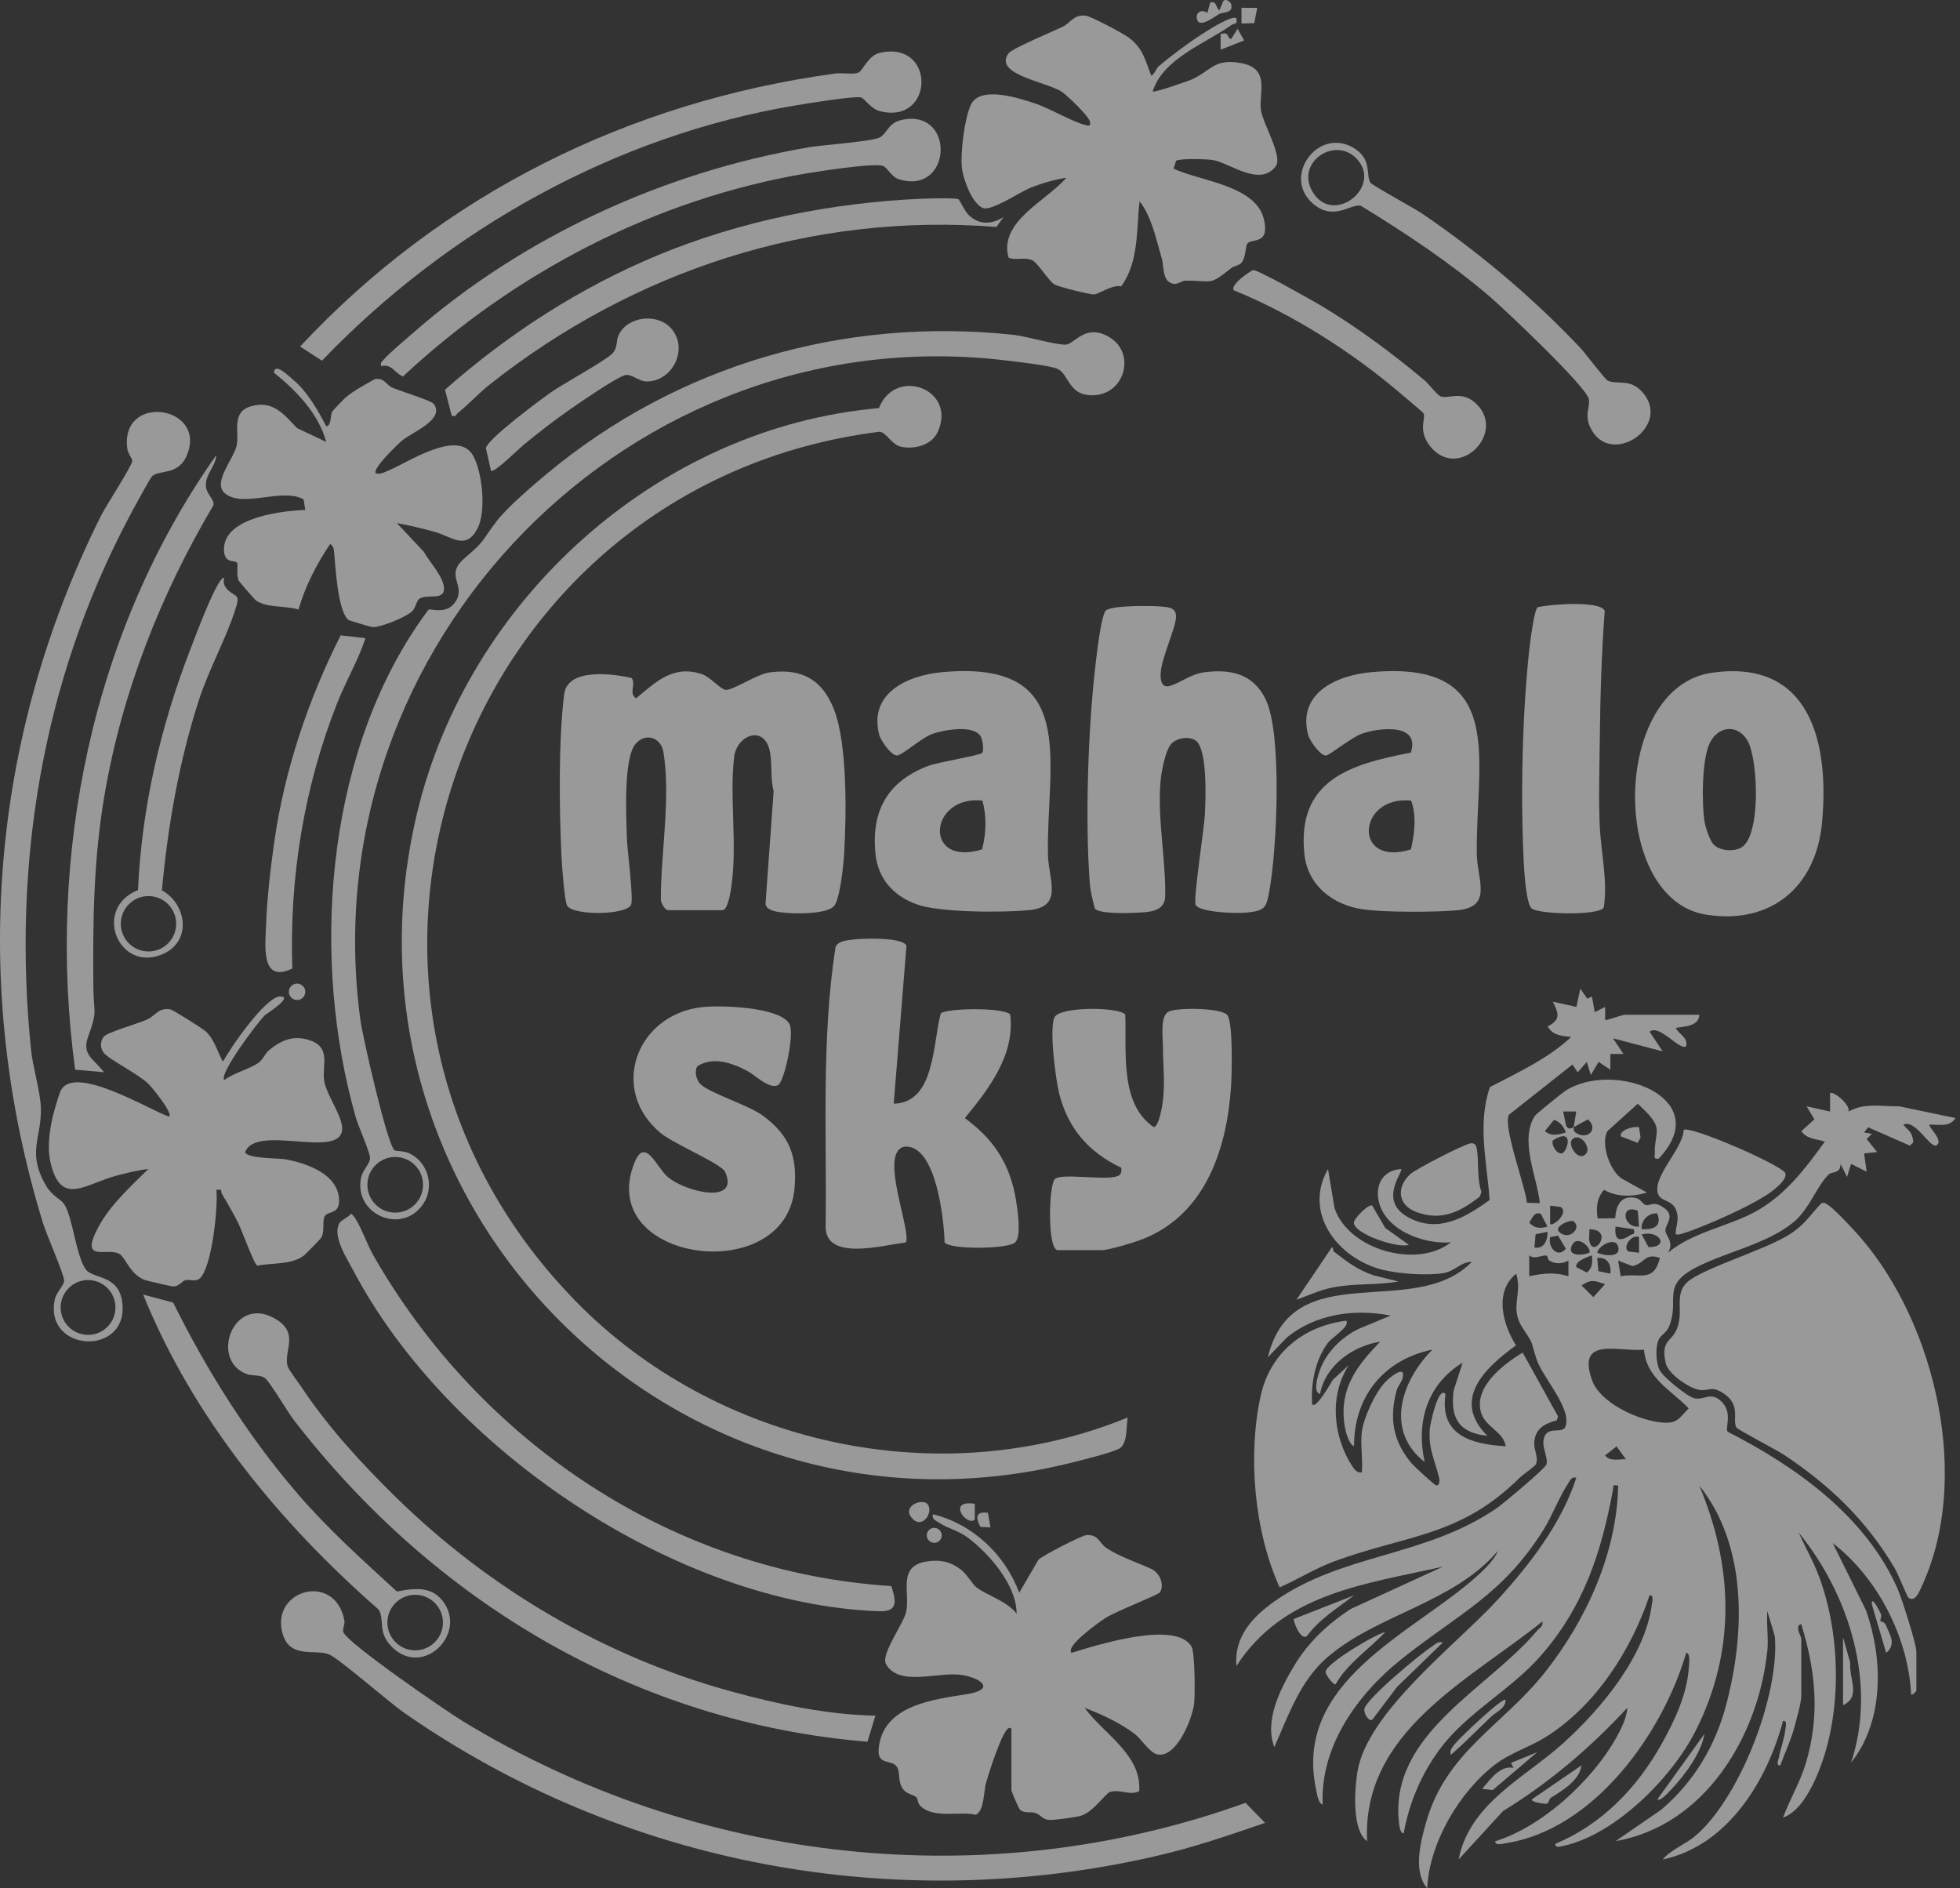 <svg width="300" height="289" viewBox="0 0 300 289" fill="none" xmlns="http://www.w3.org/2000/svg">
<rect x="0" y="0" width="300" height="289" fill="#333333" stroke="none"/>
<path d="M102.17 139.293C101.693 139.161 101.069 138.076 101.149 137.512C101.157 130.439 102.686 122.033 101.545 115.1C101.165 112.79 98.675 112.074 97.222 113.931C95.405 116.249 95.865 125.095 95.949 128.301C95.993 129.875 97.01 137.668 96.586 138.493C95.749 140.106 87.759 140.134 86.819 138.633C86.406 137.976 86.002 132.392 85.942 131.107C85.598 123.778 85.47 113.447 86.35 106.266C86.847 102.203 93.716 103.084 96.678 103.768C97.422 104.797 96.149 106.098 97.366 106.87C100.48 104.3 103.038 101.723 107.465 103.184C108.67 103.58 110.219 105.445 111.04 105.577C112.089 105.745 115.795 103.18 117.813 102.911C122.736 102.255 125.866 104.008 127.66 108.607C129.733 113.911 129.549 124.871 129.201 130.715C129.105 132.332 128.568 137.78 127.608 138.729C126.415 139.906 121.876 139.878 120.182 139.702C119.174 139.598 117.264 139.449 117.172 138.313L118.413 121.092C117.877 119.107 118.241 116.745 117.805 114.86C116.884 110.877 112.757 112.53 112.365 115.881C111.64 122.033 112.857 129.022 111.969 135.499C111.868 136.235 111.452 139.305 110.572 139.305H102.166L102.17 139.293Z" fill="white" fill-opacity="0.5"/>
<path d="M179.333 113.787C178.324 114.816 177.715 118.374 177.607 119.867C177.191 125.596 178.424 131.404 178.352 137.104C178.32 139.718 175.59 139.598 173.436 139.714C172.332 139.774 168.137 139.854 167.576 139.041C167.244 137.756 166.9 136.439 166.8 135.106C166.083 125.508 166.535 111.866 167.62 102.271C167.816 100.534 168.461 94.686 169.185 93.529C169.77 92.596 176.462 92.696 177.847 92.836C178.78 92.932 179.953 92.98 180.005 94.245C180.077 95.966 177.739 100.654 177.647 103.132C177.607 104.208 177.823 105.333 179.088 104.973C180.665 104.521 182.267 103.168 184.264 102.903C188.351 102.359 191.797 103.096 193.707 107.002C196.301 112.298 195.432 129.999 194.319 136.179C193.811 138.997 193.707 139.385 190.625 139.69C189.228 139.826 183.58 139.642 183.007 138.493C182.611 137.696 184.32 126.744 184.42 124.683C184.532 122.377 184.864 114.56 182.983 113.323C181.942 112.638 180.145 112.959 179.333 113.787Z" fill="white" fill-opacity="0.5"/>
<path d="M150.348 115.224C150.62 114.804 150.42 113.419 150.192 112.883C149.315 110.825 144.556 111.694 142.811 112.286C141.065 112.879 138.175 115.54 137.327 115.62C136.43 115.705 134.793 113.299 134.581 112.486C132.907 106.102 138.856 103.368 144.208 102.875C165.315 100.926 160.179 116.457 160.395 130.707C160.455 134.658 162.897 138.805 157.429 139.309C153.474 139.674 143.815 139.69 140.293 138.405C136.77 137.12 134.397 134.534 134.004 130.683C133.328 124.038 135.898 119.555 142.13 117.202C143.571 116.657 150.132 115.58 150.36 115.224H150.348ZM150.364 122.525C142.11 121.689 141.297 132.785 150.32 129.999C150.944 127.541 151.056 124.991 150.364 122.525Z" fill="white" fill-opacity="0.5"/>
<path d="M215.955 115.184C217.372 110.681 211.279 111.329 208.457 112.29C206.9 112.818 203.554 115.572 202.973 115.624C202.077 115.705 200.444 113.307 200.227 112.49C198.554 106.106 204.502 103.372 209.854 102.879C230.929 100.934 225.826 116.481 226.042 130.711C226.102 134.662 228.544 138.809 223.076 139.313C219.629 139.63 212.128 139.646 208.754 139.193C204.062 138.565 200.143 135.555 199.647 130.687C198.494 119.359 206.704 116.961 215.959 115.184H215.955ZM215.995 122.537C207.753 121.681 206.956 132.793 215.967 129.999C216.495 127.601 216.863 124.927 215.995 122.537Z" fill="white" fill-opacity="0.5"/>
<path d="M261.987 102.971C277.082 100.79 280.016 113.643 278.887 125.876C277.983 135.703 271.114 141.543 261.179 139.998C246.308 137.684 246.689 105.185 261.987 102.971ZM262.208 129.162C263.148 130.211 265.126 130.379 266.391 129.791C269.605 128.289 269.129 116.081 267.451 113.307C265.95 110.825 263.096 111.097 261.775 113.567C260.454 116.037 260.454 123.018 260.915 125.848C261.043 126.64 261.707 128.602 262.208 129.158V129.162Z" fill="white" fill-opacity="0.5"/>
<path d="M235.344 92.94C237.186 92.484 245.055 91.876 245.62 93.513C245.131 100.049 244.939 106.518 244.867 113.071C244.819 117.382 244.667 121.885 244.855 126.3C245.031 130.451 246.112 134.758 245.476 138.897C244.727 140.162 235.793 139.95 234.48 139.077C233.631 138.513 233.319 133.673 233.247 132.304C232.715 122.221 232.983 109.492 234.068 99.465C234.18 98.424 234.824 93.317 235.348 92.936L235.344 92.94Z" fill="white" fill-opacity="0.5"/>
<path d="M186.574 2.152C186.217 2.336 183.608 4.425 183.231 2.992C182.927 1.839 183.944 1.379 184.8 1.975L185.233 0.398C186.31 0.106 185.993 1.067 186.63 1.595L187.222 0.19C187.59 -0.306 188.339 0.29 188.427 0.602C188.839 2.084 187.282 1.787 186.574 2.156V2.152Z" fill="white" fill-opacity="0.5"/>
<path d="M270.49 252.774C269.121 265.783 260.943 279.405 247.277 281.791L254.27 276.979C259.262 272.736 262.54 267.253 264.217 260.908C267.111 249.952 267.479 236.587 260.086 227.352C265.35 239.833 265.71 252.782 259.49 264.987C255.875 272.08 247.341 280.702 239.375 282.499C238.979 282.587 237.966 282.9 238.07 282.195C245.171 279.245 250.567 273.629 254.286 266.988C256.311 263.374 258.221 259.379 258.497 255.188C258.529 254.724 258.789 252.974 258.085 252.974C254.526 265.235 244.027 279.974 230.557 282.091C230.129 282.159 228.8 282.559 228.864 281.799C236.049 279.593 243.658 272.544 247.341 266.048C248.074 264.755 249.014 262.877 249.078 261.38C243.382 267.525 237.202 272.792 230.057 277.184L223.26 284.593C224.933 275.987 233.375 272.112 239.275 266.788C245.175 261.464 251.844 253.375 252.837 245.525C252.893 245.097 253.181 244.068 252.481 244.172C249.667 252.622 244.119 261.22 236.433 265.952C234.012 267.441 231.178 268.285 228.896 270.022C223.392 274.205 218.769 282.039 218.448 289C216.247 286.434 217.432 281.947 218.256 278.997C221.298 268.121 229.977 264.146 236.457 255.968C242.77 247.999 247.517 237.639 247.673 227.36C246.633 227.272 247.009 227.304 246.889 227.961C245.107 237.659 242.349 246.069 235.681 253.587C231.065 258.79 224.425 262.173 220.294 267.821C217.516 271.62 215.674 275.955 214.85 280.594C214.261 280.63 214.145 279.153 214.105 278.749C212.78 265.283 227.739 258.538 235.272 249.576C235.649 249.128 236.245 248.923 236.069 248.175C224.877 257.177 208.445 265.015 209.25 281.799C206.892 280.082 207.341 273.929 207.749 271.287C209.178 262.041 223.008 251.657 229.28 244.785C234.164 239.433 239.043 233.112 241.277 226.163C240.456 225.991 240.348 226.572 240 227.084C238.675 229.045 237.598 231.975 236.245 234.137C229.949 244.184 223.116 247.042 214.454 253.975C207.785 259.315 202.057 267.237 202.445 276.195C201.757 276.023 201.556 274.426 201.428 273.817C197.994 257.522 215.758 250.172 225.457 241.762C226.742 240.646 228.664 238.936 229.268 237.371C222.471 245.345 210.915 247.038 203.25 253.579C198.999 257.209 197.257 262.445 195.048 267.393C193.507 263.406 195.92 258.578 197.982 255.116C200.199 251.389 203.121 248.631 206.736 246.258L220.866 239.777C208.998 242.443 196.425 243.832 189.252 254.984C188.859 250.501 191.725 247.442 195.128 245.053C205.531 237.739 217.944 238.376 229 230.891C229.961 230.242 236.401 224.866 236.689 224.154C237.01 223.369 236.109 221.604 236.237 220.559C236.569 217.885 239.163 219.683 239.628 218.302C240.572 215.508 236.105 210.808 235.188 208.042C234.196 205.04 234.912 206.045 233.103 203.323C230.969 200.109 233.079 198.179 232.07 194.945C228.652 197.683 230.017 202.751 232.046 205.905C227.311 209.323 222.095 214.235 227.671 219.759C223.296 219.302 221.947 217.037 222.503 212.79L223.872 208.555C218.424 211.881 216.711 217.661 218.06 223.762C211.92 218.978 214.482 211.313 219.265 206.553C211.82 208.078 207.22 213.726 207.252 221.36C206.32 220.867 205.887 218.83 205.759 217.857C205.055 212.433 207.721 208.975 211.259 205.352C207.076 205.969 202.817 209.035 202.049 213.354C200.944 213.09 201.656 210.756 201.965 209.86C202.925 207.046 205.275 204.708 207.917 203.403L212.86 201.35C207.325 200.269 201.336 201.085 196.885 204.78L194.055 207.746C197.85 191.951 216.463 202.206 225.273 193.136C223.66 193.084 222.707 194.549 220.978 194.841C218.444 195.269 214.173 194.965 211.656 194.349C204.875 192.691 199.375 185.73 203.266 178.93L204.27 184.922C206.452 191.334 216.947 194.216 222.075 190.138C217.84 190.49 211.664 188.192 210.955 183.429C210.591 180.967 211.948 179.066 214.466 178.93C214.838 179.282 210.955 183.661 215.386 186.215C219.998 188.873 224.233 186.395 228.007 183.653C227.591 177.913 226.11 172.005 228.047 166.385C232.366 164.107 236.87 162.086 240.484 158.711C238.995 158.503 237.77 158.543 236.89 157.11C238.915 155.989 238.583 155.181 237.686 153.311L241.285 154.108L241.885 151.31L242.95 152.847L243.67 152.515L244.091 154.912L245.684 154.116L245.692 156.113C245.784 156.237 248.298 155.313 248.69 155.313H260.098C260.046 157.07 257.808 157.106 256.496 157.318C256.968 158.315 258.385 158.747 258.093 160.112C257.236 160.973 253.926 156.63 252.493 157.911L254.49 160.913L246.889 158.919L248.49 161.313H246.484V163.719L244.687 162.526L243.49 164.519L242.882 162.522L241.485 164.119L240.688 162.926L230.969 170.608C229.977 172.313 233.495 181.652 233.719 184.093L235.685 184.133C235.308 180.202 232.51 174.538 234.936 170.776C235.112 170.504 239.027 167.333 239.551 166.985C246.977 162.114 262.688 168.05 253.89 177.32C252.989 177.489 253.329 176.924 253.289 176.324C253.201 175.007 253.766 173.53 253.525 172.521C253.205 171.168 251.64 169.879 250.679 168.926L246.06 173.093C244.919 174.967 246.428 179.354 248.358 180.459L252.088 182.524C249.887 183.173 247.537 183.261 245.516 182.104C244.403 183.345 244.283 184.882 244.539 186.479L247.221 186.459C247.345 184.558 248.07 182.916 250.275 183.325C251.148 183.485 251.428 184.325 251.94 184.434C252.593 184.57 253.017 183.881 254.242 184.574C256.752 185.995 254.866 187.292 254.902 188.336C254.93 189.137 256.315 190.102 255.299 191.735C259.141 188.56 264.229 187.808 268.512 185.538C273.115 183.097 276.338 178.854 279.312 174.723C278.047 174.306 276.566 174.358 275.717 173.125L277.711 171.316L276.514 169.323L280.112 170.119V167.321C280.565 166.897 283.279 169.079 282.926 170.123C285.432 168.734 288.014 169.367 290.72 169.327L299.322 171.124C298.365 172.561 296.816 172.085 295.327 172.129C295.007 172.365 297.713 174.707 296.32 175.327C295.255 175.535 293.122 171.248 291.324 172.133C291.837 172.837 292.509 173.041 292.741 174.114C292.893 174.823 292.966 174.831 292.313 175.331L285.937 172.533L285.312 173.326L286.517 173.534L285.716 174.326L287.314 176.324L285.316 176.532L285.712 179.33L283.319 178.129L282.714 180.126L281.717 178.129C281.73 179.67 280.401 179.294 279.932 179.73C278.111 181.431 276.97 185.066 274.472 187.099C270.349 190.454 263.917 191.683 259.43 194.072C254.262 196.822 257.104 198.908 255.503 202.955C255.103 203.971 254.242 204.308 253.914 204.968C253.329 206.145 253.457 208.463 254.002 209.647C254.498 210.732 258.217 213.702 259.294 213.995C260.823 214.407 261.851 212.858 263.521 214.535C265.302 216.324 263.929 218.666 264.477 219.15C274.953 224.486 285.616 232.123 290.472 243.223C291.088 244.636 293.322 251.621 293.322 252.782V258.786C293.322 258.855 292.781 259.415 292.525 259.387C292.117 250.677 287.402 241.466 280.517 236.17L285.62 246.474C288.23 253.927 288.422 263.342 283.319 269.794C287.337 257.782 283.066 244.052 275.313 234.569C276.314 236.803 277.559 238.964 278.419 241.266C281.91 250.625 282.026 263.294 277.783 272.464C276.798 274.594 275.249 277.328 272.911 278.196C273.944 275.374 275.529 272.78 276.398 269.878C278.591 262.581 277.919 255.768 275.705 248.579C274.596 248.751 275.709 250.513 275.709 250.777V259.583C275.709 260.536 274.921 263.374 274.612 264.491C274.072 266.456 273.179 268.281 272.503 270.187C271.758 270.279 272.207 269.382 272.283 268.97C272.543 267.569 273.107 266.164 273.259 264.739C273.307 264.298 273.62 263.298 272.911 263.39C270.469 272.58 264.421 282.503 254.494 284.597C255.835 283.02 257.949 282.303 259.49 280.99C266.343 275.15 272.415 259.319 271.658 250.425L270.506 246.574C270.357 248.571 270.714 250.817 270.506 252.778L270.49 252.774ZM240.868 172.517C240.904 172.541 240.768 173.069 241.129 173.33C242.882 174.582 244.775 172.925 243.058 171.316L240.864 172.517L241.265 170.115H239.263L239.708 172.305C240.216 173.125 240.812 172.477 240.864 172.517H240.868ZM239.664 173.314C239.367 172.437 238.771 171.672 237.854 171.392L236.465 173.121C237.45 173.962 238.555 173.674 239.664 173.314ZM237.682 174.538C237.39 175.267 238.319 176.692 239.063 176.52C239.94 176.316 241.037 172.389 237.682 174.538ZM242.834 176.484C243.378 175.719 242.289 173.782 241.077 174.122C239.351 174.606 241.613 178.197 242.834 176.484ZM237.266 187.328C237.662 187.792 240.232 185.618 238.875 184.718L237.266 184.526V187.328ZM250.872 187.728L250.687 185.31C247.961 184.157 248.366 187.984 250.872 187.728ZM236.862 187.728L235.825 185.758C234.764 185.434 234.532 186.475 234.072 187.135C234.824 188.012 235.853 188.056 236.862 187.732V187.728ZM253.674 185.73C252.353 185.566 251.124 186.791 251.276 188.128C253.145 188.216 254.398 187.708 253.674 185.73ZM240.848 186.939C240.42 186.631 238.307 187.444 238.467 188.324C239.932 190.186 242.269 187.964 240.848 186.939ZM250.071 188.136L247.273 187.732C247.069 189.849 247.905 190.13 249.559 189.029C249.931 188.781 250.283 189.073 250.075 188.136H250.071ZM243.27 188.132C243.306 188.713 243.166 189.365 243.27 189.925C243.794 192.743 247.209 188.2 243.27 188.132ZM236.862 188.532L235.04 188.909L234.864 190.93C236.341 191.23 236.914 189.761 236.862 188.532ZM237.274 189.341C236.878 190.782 238.355 192.703 239.668 191.122L238.475 189.113L237.274 189.341ZM251.276 188.933L252.333 190.886C255.627 190.858 253.966 188.208 251.276 188.933ZM250.872 189.333C249.691 188.825 248.286 190.95 249.258 191.547L250.872 191.735V189.333ZM243.266 191.727C243.698 191.134 241.333 188.648 240.524 190.798C239.948 192.327 242.329 192.147 243.266 191.727ZM244.471 191.727C245.496 192.211 248.222 192.559 247.669 190.734C247.233 189.301 244.703 190.57 244.471 191.727ZM236.785 192.207C236.169 191.923 234.924 192.888 234.068 192.131V195.329C236.137 194.893 238.006 194.669 240.068 195.329V192.932C239.083 193.456 238.098 193.5 237.138 192.932C236.902 192.791 236.882 192.251 236.785 192.207ZM243.666 192.131C243.002 192.395 241.053 192.984 241.269 193.928L242.874 194.757C243.774 194.112 243.742 193.156 243.662 192.131H243.666ZM254.074 192.535C251.728 191.675 251.752 193.408 249.871 193.776L247.669 192.936L248.07 195.333C250.932 194.757 253.105 196.418 254.07 192.531L254.074 192.535ZM246.468 194.933C246.685 193.564 246.008 192.327 244.471 192.535L244.647 194.557L246.468 194.933ZM245.672 196.538C244.067 196.026 243.606 195.722 242.073 196.73L243.875 198.528L245.676 196.538H245.672ZM251.636 206.581C247.509 206.894 241.389 204.548 243.65 211.165C244.879 214.759 250.815 217.393 254.326 217.713C256.704 217.933 256.96 217.121 258.473 215.548C255.779 212.742 252.004 210.964 251.636 206.581ZM248.874 223.349L247.429 221.372L245.68 222.753C246.448 223.75 247.789 223.277 248.874 223.349Z" fill="white" fill-opacity="0.5"/>
<path d="M292.125 244.556C291.917 244.42 290.512 240.862 290.023 240.045C285.644 232.664 280.132 227.364 273.015 222.629C271.939 221.912 265.974 218.834 265.77 218.47C265.086 217.265 266.591 214.991 263.669 213.166C261.971 212.105 261.599 212.87 260.27 212.75C258.701 212.606 255.351 210.324 254.966 208.659C254.138 205.064 255.871 205.424 256.688 203.343C257.756 200.629 256.207 198.147 258.221 196.27C260.522 194.124 270.081 191.358 273.896 188.929C276.29 187.404 276.886 186.135 278.775 184.165C279.272 183.981 279.54 184.249 279.912 184.498C280.877 185.146 283.803 188.28 284.704 189.321C296.364 202.759 301.844 226.588 294.014 243.071C293.714 243.704 293.13 245.217 292.125 244.548V244.556Z" fill="white" fill-opacity="0.5"/>
<path d="M208.445 219.15C208.717 216.989 210.495 213.122 212.032 211.529C212.792 210.736 215.258 208.743 214.678 210.964C214.542 211.493 213.953 212.129 213.757 212.858C212.632 217.049 213.189 220.547 216.051 223.958C216.391 224.366 219.597 227.344 219.853 227.352C220.298 227.368 220.402 226.68 220.27 226.151C219.593 223.397 218.633 221.832 218.841 218.738C218.881 218.142 220.098 212.037 221.254 213.354C220.314 219.731 225.257 221.032 230.461 221.356C230.205 219.262 227.491 218.402 226.778 216.44C225.329 212.449 230.089 208.787 233.067 207.018L238.471 216.773L238.299 217.381C236.453 217.873 234.964 218.638 234.836 220.763C234.764 221.936 235.561 223.157 235.056 224.15C234.912 224.434 233.031 225.743 232.643 226.131C223.452 235.262 215.346 234.853 204.238 238.96C201.312 240.041 198.698 241.694 195.864 242.955C191.99 234.413 190.949 222.857 192.954 213.666C194.391 207.074 199.483 202.967 206.04 202.138C206.732 202.967 203.91 204.652 203.242 205.541C201.32 208.098 200.608 211.805 200.84 214.943C201.488 215.704 203.814 211.429 204.038 211.141L206.444 208.943C203.45 213.562 204.018 219.767 206.904 224.29C207.26 224.85 207.673 225.475 208.445 225.351C208.621 223.381 208.201 221.064 208.445 219.146V219.15Z" fill="white" fill-opacity="0.5"/>
<path d="M256.48 188.929C256.464 187.716 256.96 187.015 256.7 185.726C256.271 183.601 254.394 183.985 253.874 182.928C252.597 180.327 257.628 175.891 257.7 172.933C258.685 172.217 272.919 178.405 273.267 179.574C273.528 180.447 272.115 181.583 271.478 182.116C269.012 184.173 260.875 187.752 257.692 188.745C257.28 188.873 256.924 189.009 256.48 188.929Z" fill="white" fill-opacity="0.5"/>
<path d="M225.129 174.979C225.794 174.915 225.97 175.383 226.058 175.923C226.374 177.881 226.038 180.407 226.758 182.424L226.498 183.141C223.496 185.466 220.694 186.915 216.855 185.526C213.933 184.47 213.681 181.74 215.839 179.718C216.675 178.934 224.164 175.075 225.129 174.983V174.979Z" fill="white" fill-opacity="0.5"/>
<path d="M204.182 191.571C206.232 193.148 207.809 194.393 210.355 195.225L214.045 196.13C210.663 196.742 207.397 196.362 203.958 197.054C201.913 197.467 200.344 198.247 198.434 198.932L203.838 190.93C204.154 190.798 203.934 191.378 204.178 191.567L204.182 191.571Z" fill="white" fill-opacity="0.5"/>
<path d="M220.85 251.377L213.841 258.174L210.05 263.194C209.538 263.582 208.757 262.281 208.826 261.6C208.97 260.127 217.496 253.03 219.237 251.958C219.769 251.629 220.05 251.169 220.854 251.377H220.85Z" fill="white" fill-opacity="0.5"/>
<path d="M210.038 184.526L212.028 187.944L215.646 190.526C213.921 191.11 207.212 188.841 207.228 187.127C207.232 186.467 209.546 184.157 210.038 184.526Z" fill="white" fill-opacity="0.5"/>
<path d="M207.244 244.172C204.727 246.113 201.953 247.799 200.051 250.389C199.035 251.181 197.886 247.983 198.042 247.779L207.248 244.172H207.244Z" fill="white" fill-opacity="0.5"/>
<path d="M212.048 249.776C209.586 252.382 206.176 254.652 204.434 257.778C204.254 257.906 203.814 257.369 203.646 257.177C203.378 256.869 202.933 256.285 202.901 255.908C202.793 254.692 210.459 250.128 212.048 249.776Z" fill="white" fill-opacity="0.5"/>
<path d="M282.098 260.98V250.573L283.199 254.475C282.974 256.925 284.908 259.675 282.098 260.98Z" fill="white" fill-opacity="0.5"/>
<path d="M237.394 275.13C237.118 275.298 237.066 276.015 236.697 276.075C236.581 276.095 234.38 275.891 234.464 275.398L242.061 270.191C241.805 272.452 239.123 274.073 237.394 275.134V275.13Z" fill="white" fill-opacity="0.5"/>
<path d="M235.264 268.189L228.476 273.973L226.858 273.785C228.095 272.36 229.64 270.119 231.666 270.583L231.278 269.81L235.264 268.185V268.189Z" fill="white" fill-opacity="0.5"/>
<path d="M228.223 262.749C226.178 264.691 224.196 266.74 222.055 268.585C221.891 267.805 222.231 267.509 222.631 266.964C223.176 266.224 230.005 259.687 230.453 260.179C230.461 261.448 228.984 262.029 228.223 262.749Z" fill="white" fill-opacity="0.5"/>
<path d="M253.678 275.39L260.875 265.387C260.438 268.233 257.868 271.7 255.879 273.797C255.551 274.145 254.094 275.811 253.674 275.39H253.678Z" fill="white" fill-opacity="0.5"/>
<path d="M287.81 248.095C287.842 248.167 288.438 248.219 288.622 248.667C289.255 250.208 290.312 251.633 288.698 252.974L286.509 245.553C286.385 243.924 287.834 246.866 287.89 247.01C288.066 247.458 287.73 247.919 287.81 248.099V248.095Z" fill="white" fill-opacity="0.5"/>
<path d="M250.872 172.521L251.108 174.094L250.655 174.915L248.074 173.914C247.841 172.929 250.143 172.309 250.872 172.521Z" fill="white" fill-opacity="0.5"/>
<path d="M209.73 27.934C209.954 28.334 216.451 31.861 217.616 32.653C226.386 38.614 234.584 45.526 241.873 53.228C242.598 53.992 245.628 58.031 246.064 58.244C247.513 58.94 249.386 57.903 251.248 59.865C256.263 65.148 246.32 71.865 243.378 65.337C242.506 63.399 243.378 62.407 243.198 61.122C242.942 59.276 230.137 47.184 227.847 45.238C221.787 40.091 215.098 35.663 208.321 31.509C206.772 31.048 204.114 34.046 200.82 31.036C196.213 26.825 201.977 19.172 207.449 22.806C209.958 24.476 209.058 26.717 209.734 27.93L209.73 27.934ZM207.509 24.147C204.178 20.893 198.266 24.896 200.9 29.355C204.074 34.723 211.892 28.434 207.509 24.147Z" fill="white" fill-opacity="0.5"/>
<path d="M188.827 44.422C188.279 43.493 191.597 41.352 191.825 41.331C192.502 41.279 200.72 45.895 202.005 46.659C207.645 50.022 213.037 54.005 218.056 58.228C218.709 58.776 219.941 60.421 220.47 60.653C221.635 61.162 223.756 59.608 226.026 61.866C230.589 66.401 223.112 73.707 218.853 68.239C216.935 65.773 218.324 63.96 217.872 63.243C217.756 63.063 215.142 60.877 214.638 60.445C207.152 54.021 197.958 48.128 188.827 44.418V44.422Z" fill="white" fill-opacity="0.5"/>
<path d="M177.363 10.141C179.16 8.596 181.906 6.555 183.904 5.274C184.744 4.733 188.535 2.264 189.232 2.8C189.464 3.825 188.955 3.501 188.479 3.833C184.368 6.739 178.016 8.964 176.426 14.004C176.647 14.224 181.886 12.395 182.395 12.171C185.417 10.834 185.853 8.816 190.144 9.697C194.435 10.578 192.662 14.28 192.994 16.814C193.266 18.875 196.393 23.935 195.268 25.444C192.862 28.671 188.255 24.976 185.737 24.508C184.808 24.335 180.577 24.223 180.017 24.604L179.617 25.808C183.604 27.714 192.254 28.33 193.463 33.59C194.379 37.581 191.561 36.4 190.909 37.301C190.617 37.705 190.701 39.558 189.924 40.315C189.6 40.631 188.883 40.695 188.455 41.035C184.973 43.817 185.673 42.937 181.474 42.949C180.882 42.949 180.261 43.581 179.581 43.437C177.831 43.065 178.196 40.827 177.835 39.606C176.995 36.768 176.266 33.078 174.421 30.812C173.921 35.203 174.337 40.059 171.619 43.825C170.238 43.513 168.189 45.038 167.412 45.062C166.788 45.082 161.896 43.881 161.328 43.497C160.479 42.925 158.818 40.195 157.993 39.827C156.837 39.31 155.54 39.903 154.375 39.442C152.818 33.902 160.187 30.76 163.205 27.213C161.428 27.466 159.39 28.074 157.729 28.738C156.068 29.403 151.689 32.397 150.412 31.825C148.775 31.092 147.446 27.482 147.238 25.764C146.961 23.443 147.626 18.107 148.611 16.017C150.02 13.035 156.064 15.061 158.382 15.817C160.699 16.574 164.214 18.707 166.247 19.168C166.836 19.3 166.928 19.192 166.816 18.595C166.663 17.787 163.385 14.636 162.541 14.064C160.287 12.531 151.989 11.434 154.371 8.164C154.927 7.399 161.304 4.757 162.685 4.073C163.958 3.441 164.302 2.204 166.167 2.396C166.976 2.48 172.007 5.154 172.82 5.786C175.013 7.491 175.254 9.173 176.214 11.59C176.771 11.278 176.963 10.477 177.355 10.137L177.363 10.141Z" fill="white" fill-opacity="0.5"/>
<path d="M186.83 7.599V5.198C188.251 4.846 187.662 5.682 188.423 5.998L189.428 4.409L190.428 6.194L186.826 7.603L186.83 7.599Z" fill="white" fill-opacity="0.5"/>
<path d="M192.434 1.199L191.974 3.541L190.028 3.601V1.195L192.434 1.199Z" fill="white" fill-opacity="0.5"/>
<path d="M88.136 199.172C109.663 221.172 143.903 228.697 172.612 216.949C172.344 218.294 172.636 220.928 171.347 221.688C170.254 222.333 165.186 223.573 163.613 223.962C103.551 238.656 49.548 184.718 63.81 124.559C71.584 91.767 100.737 65.409 134.529 62.463C137.074 56.002 146.569 59.613 143.507 66.153C142.566 68.163 139.896 68.823 137.879 68.363C136.43 68.031 135.653 66.133 134.625 66.077C70.271 74.147 42.035 152.05 88.14 199.172H88.136Z" fill="white" fill-opacity="0.5"/>
<path d="M44.965 58.212C47.01 59.897 48.703 62.875 49.936 65.237C50.781 65.136 50.505 63.627 50.865 62.967C50.937 62.835 52.682 61.022 52.919 60.821C54.195 59.745 55.905 58.856 57.366 58.027C58.915 57.811 59.035 58.872 60.044 59.324C61.148 59.817 65.988 61.298 66.372 61.798C68.205 64.18 63.066 66.153 61.529 67.434C60.944 67.922 56.865 71.833 57.534 72.442C58.286 72.606 58.727 72.322 59.355 72.065C62.301 70.865 70.107 65.545 72.424 69.76C73.837 72.33 74.466 78.31 73.049 80.956C71.248 84.314 69.122 82.085 66.42 81.368C64.555 80.872 62.633 80.399 60.736 80.051L64.903 84.486C65.732 86.067 68.093 88.425 67.953 90.258C67.829 91.9 65.347 90.887 64.203 91.627C63.754 91.916 63.646 92.924 63.15 93.473C62.249 94.461 58.098 96.082 57.001 95.978C56.773 95.958 53.471 94.994 53.323 94.87C51.666 93.449 51.369 86.788 51.149 84.634C51.085 84.026 51.105 83.642 50.529 83.261C48.447 86.372 46.726 89.682 45.693 93.288C43.672 92.652 40.79 93.096 39.129 91.852C38.932 91.703 36.607 89.034 36.527 88.853C36.123 87.949 36.507 86.388 36.267 86.107C35.894 85.679 34.185 86.368 34.289 83.866C34.489 79.186 43.172 78.166 46.73 78.05L46.47 76.436C43.228 74.563 37.015 77.878 34.345 75.428C32.54 73.771 35.822 70.176 36.231 68.155C36.639 66.133 35.394 63.123 38.3 62.222C41.718 61.166 43.396 63.335 45.457 65.513L49.928 67.642C48.791 63.335 45.333 59.761 41.927 57.031C42.031 55.322 44.448 57.791 44.961 58.212H44.965Z" fill="white" fill-opacity="0.5"/>
<path d="M60.404 176.06C60.664 176.224 61.753 176.12 62.573 176.488C65.559 177.829 66.576 181.664 64.739 184.325C61.432 189.117 53.951 185.77 55.304 180.098C55.552 179.054 56.677 178.045 56.637 177.192C56.593 176.228 54.852 172.413 54.452 171C47.639 147.067 49.68 116.533 64.002 95.526C64.231 95.19 65.491 93.377 65.612 93.305C65.96 93.096 68.614 94.233 69.891 91.803C71.168 89.374 68.061 88.049 71.119 85.427C74.386 82.625 73.537 83.037 75.951 79.851C77.6 77.669 81.563 74.287 83.768 72.458C103.715 55.862 129.157 48.497 155.003 51.235C157.229 51.471 161.292 52.752 163.101 52.748C164.43 52.748 166.119 49.369 169.83 51.623C174.205 54.277 171.859 61.31 166.243 60.417C163.553 59.989 163.401 57.059 161.816 56.434C160.511 55.922 156.276 55.454 154.603 55.241C96.722 47.912 47.291 98.644 55.184 156.261C55.512 158.643 59.303 175.367 60.404 176.06ZM64.751 181.335C64.751 178.982 62.846 177.076 60.492 177.076C58.138 177.076 56.233 178.982 56.233 181.335C56.233 183.689 58.138 185.594 60.492 185.594C62.846 185.594 64.751 183.689 64.751 181.335Z" fill="white" fill-opacity="0.5"/>
<path d="M136.794 168.918C143.147 168.806 142.762 159.588 143.995 155.101C144.964 154.26 153.894 154.18 154.623 155.289C155.383 161.433 151.345 166.677 147.682 171.124C152.129 174.394 154.587 178.137 155.504 183.637C155.744 185.086 156.376 189.129 155.408 190.126C154.351 191.218 145.36 191.266 144.58 190.158C144.508 186.779 143.303 175.323 138.596 175.487C138.143 175.503 137.683 175.779 137.423 176.144C135.469 178.838 139.544 188.885 138.628 190.162C135.089 190.582 126.171 193.14 126.375 187.548C126.555 173.338 125.714 159.059 127.88 144.989C128.032 144.565 128.3 144.385 128.68 144.189C129.985 143.516 138.227 143.268 138.744 144.753L136.794 168.918Z" fill="white" fill-opacity="0.5"/>
<path d="M161.812 191.33C160.303 190.878 160.539 181.656 161.404 180.515C162.208 179.45 168.869 180.707 170.943 180.046C171.639 179.822 171.695 179.378 171.623 178.725C166.676 176.388 163.477 172.737 162.128 167.397C161.58 165.228 160.559 157.41 161.404 155.701C162.248 153.992 171.451 154.108 172.231 155.293C172.476 160.841 171.287 168.91 176.611 172.521C177.435 172.333 177.92 169.155 178.016 168.31C178.32 165.616 178.012 162.934 178.004 160.328C178.004 158.759 177.507 155.461 178.916 154.804C180.225 154.196 186.778 154.236 187.823 155.317C188.755 156.281 188.551 164.455 188.423 166.313C187.795 175.731 184.588 185.65 175.21 189.525C173.925 190.057 169.802 191.334 168.613 191.334H161.808L161.812 191.33Z" fill="white" fill-opacity="0.5"/>
<path d="M119.122 166.048C117.849 166.833 115.571 164.535 114.386 163.907C112.073 162.678 109.106 161.649 106.741 163.19C106.252 163.939 106.573 165.28 107.189 165.904C108.586 167.321 114.49 169.083 116.756 170.744C120.807 173.718 122.068 176.932 121.603 181.94C120.19 197.171 90.95 193.136 97.138 177.893C98.751 173.922 100.504 178.673 102.182 180.114C104.912 182.464 113.306 184.434 110.972 179.326C110.435 178.153 103.098 175.027 101.205 173.482C93.163 166.917 97.298 155.321 107.417 154.144C110.167 153.824 119.266 154.08 120.811 156.678C121.671 158.123 120.062 165.468 119.126 166.044L119.122 166.048Z" fill="white" fill-opacity="0.5"/>
<path d="M193.631 278.989C188.139 280.894 182.587 282.776 176.903 284.081C137.022 293.247 95.257 285.445 61.809 262.109C59.427 260.448 51.934 253.843 50.313 253.191C48.275 252.374 44.452 253.891 43.304 250.196C41.178 243.351 51.301 240.457 52.714 248.027C52.822 248.615 52.378 249.324 52.55 249.796C53.155 251.493 68.321 261.897 70.875 263.454C106.689 285.273 151.008 290.213 190.641 275.927L193.631 278.989Z" fill="white" fill-opacity="0.5"/>
<path d="M9.784 184.245C11.117 186.107 11.633 192.287 13.142 194.297C14.259 195.782 18.078 195.045 18.686 199.164C19.939 207.666 6.633 207.114 8.395 198.828C8.611 197.811 9.828 196.71 9.816 196.01C9.8 195.017 7.122 188.953 6.593 187.236C-4.583 150.866 -1.496 112.971 15.436 78.978C16.188 77.469 20.119 71.445 20.247 70.572C20.303 70.204 19.591 69.48 19.483 68.663C18.362 60.197 31.475 61.998 28.705 69.427C27.428 72.854 24.566 71.829 23.313 72.846C23.001 73.098 20.175 78.342 19.703 79.243C6.421 104.36 1.87 132.416 4.748 160.661C5.024 163.358 6.189 167.113 6.257 169.559C6.389 174.202 4.04 176.384 7.09 181.535C7.966 183.02 9.283 183.549 9.784 184.245ZM17.673 200.109C17.673 197.791 15.796 195.914 13.478 195.914C11.161 195.914 9.283 197.791 9.283 200.109C9.283 202.426 11.161 204.304 13.478 204.304C15.796 204.304 17.673 202.426 17.673 200.109Z" fill="white" fill-opacity="0.5"/>
<path d="M60.572 229.125C74.842 243.123 92.511 253.551 111.888 258.867C118.994 260.816 126.627 262.449 133.988 262.585L132.775 266.572C97.278 263.658 66.42 245.153 44.961 217.317C44.056 216.14 41.242 211.401 40.554 210.916C39.733 210.34 38.616 210.652 37.62 210.248C32.192 208.042 35.634 198.431 41.803 201.662C46.017 203.871 43.408 206.605 44 209.039C44.132 209.587 45.761 211.721 46.238 212.437C50.236 218.454 55.432 224.086 60.568 229.129L60.572 229.125Z" fill="white" fill-opacity="0.5"/>
<path d="M134.673 8.088C143.251 6.126 143.047 19.052 134.761 17.034C133.184 16.65 132.383 15.021 131.743 14.901C130.594 14.684 123.617 15.829 121.888 16.114C94.22 20.701 68.538 35.115 49.276 55.205L45.934 53.032C67.693 29.727 96.205 15.577 127.836 11.254C128.933 11.106 130.454 11.434 131.322 11.138C132.083 10.878 132.835 8.504 134.673 8.084V8.088Z" fill="white" fill-opacity="0.5"/>
<path d="M52.058 187.051C52.13 186.955 53.139 186.251 53.343 186.139C53.743 185.919 53.563 185.45 54.127 186.139C55.132 187.364 56.161 190.41 57.069 192.003C73.453 220.755 103.018 240.638 136.418 242.747C137.187 245.049 137.455 246.702 134.585 246.602C103.507 245.517 68.478 221.72 54.127 194.545C53.127 192.647 50.677 188.973 52.058 187.055V187.051Z" fill="white" fill-opacity="0.5"/>
<path d="M58.338 56.034C58.206 55.454 58.434 55.373 58.743 55.025C59.691 53.944 61.957 52.063 63.138 51.026C80.066 36.196 101.705 26.289 123.901 22.526C125.934 22.182 133.876 21.63 134.765 20.981C135.998 20.076 136.026 18.643 138.455 18.267C146.329 17.046 145.556 29.927 137.575 27.434C136.462 27.085 135.906 25.752 135.189 25.416C134.016 24.872 125.474 26.197 123.505 26.529C100.332 30.42 78.753 41.692 61.689 57.607C60.376 57.135 60.051 55.65 58.338 56.03V56.034Z" fill="white" fill-opacity="0.5"/>
<path d="M15.908 164.107L11.501 163.715C7.074 131.059 14.063 96.583 33.116 69.644C33.024 71.313 31.491 72.546 31.503 74.255C31.515 75.652 32.892 76.412 32.66 77.349C24.606 90.911 18.682 105.966 16.012 121.589C14.299 131.616 14.199 140.979 14.291 151.126C14.327 155.185 14.999 154.536 13.474 158.711C12.462 161.481 14.495 162.166 15.904 164.107H15.908Z" fill="white" fill-opacity="0.5"/>
<path d="M146.721 30.5C146.849 30.572 147.682 32.317 148.19 32.83C149.799 34.455 151.733 34.399 153.602 33.218L152.521 34.735C124.173 32.493 97.026 41.392 74.958 58.848C73.269 60.185 71.744 61.858 70.091 63.195C69.811 63.423 69.838 63.84 69.146 63.635L68.113 59.645C77.776 51.106 88.816 43.973 100.773 39.026C113.358 33.814 127.368 31.012 141.001 30.42C141.954 30.38 146.289 30.248 146.721 30.5Z" fill="white" fill-opacity="0.5"/>
<path d="M45.697 228.789C50.301 234.113 55.556 238.828 60.752 243.58C63.242 243.123 65.912 242.683 67.729 244.989C71.684 249.996 64.699 256.925 59.923 251.994C57.734 249.732 58.943 248.095 57.962 246.35C42.779 233.072 29.534 216.957 21.916 198.139L26.5 199.356C31.711 209.856 38.032 219.919 45.701 228.789H45.697ZM67.797 248.335C67.797 245.985 65.892 244.084 63.546 244.084C61.2 244.084 59.295 245.989 59.295 248.335C59.295 250.681 61.2 252.586 63.546 252.586C65.892 252.586 67.797 250.681 67.797 248.335Z" fill="white" fill-opacity="0.5"/>
<path d="M36.251 91.335C36.535 91.808 36.211 92.68 36.046 93.192C34.666 97.624 31.959 102.447 30.43 107.186C27.384 116.625 25.699 126.388 24.778 136.259C28.541 138.345 29.37 143.897 25.135 145.922C18.314 149.188 13.971 139.125 21.124 136.223C21.684 123.522 24.622 110.981 29.218 99.165C30.214 96.607 32.32 90.899 33.733 88.869C33.873 88.669 34.185 88.321 34.317 88.457C33.813 90.226 36.03 90.963 36.251 91.331V91.335ZM26.968 141.383C26.968 139.041 25.071 137.144 22.729 137.144C20.387 137.144 18.49 139.041 18.49 141.383C18.49 143.724 20.387 145.622 22.729 145.622C25.071 145.622 26.968 143.724 26.968 141.383Z" fill="white" fill-opacity="0.5"/>
<path d="M55.937 97.668C54.848 101.034 52.947 104.224 51.626 107.563C46.534 120.432 44.268 134.374 44.745 148.232C39.861 150.577 40.614 144.749 40.73 141.499C40.87 137.524 41.426 132.717 41.995 128.754C43.548 117.858 47.202 107.026 52.142 97.243L55.937 97.672V97.668Z" fill="white" fill-opacity="0.5"/>
<path d="M75.15 72.045L74.374 68.619C74.45 67.314 82.636 61.242 84.229 60.113C86.122 58.772 92.855 55.109 93.78 54.053C94.588 53.124 94.248 52.291 94.668 51.339C95.925 48.481 100.376 47.892 102.542 50.066C105.536 53.076 103.11 58.368 98.971 58.388C97.79 58.392 96.562 57.099 95.597 57.435C94.04 57.971 89.088 61.386 87.439 62.519C84.969 64.22 82.499 66.165 80.17 68.059C79.517 68.591 75.611 72.458 75.158 72.049L75.15 72.045Z" fill="white" fill-opacity="0.5"/>
<path d="M154.807 264.583C154.151 263.762 152.998 266.872 152.85 267.228C152.165 268.874 151.429 271.167 150.912 272.897C150.584 274.001 150.64 277.32 149.331 277.744C146.805 277.188 143.163 278.336 141.029 276.551C140.377 276.003 140.541 275.414 140.285 275.106C139.88 274.626 138.672 274.69 138.039 273.545C137.407 272.4 137.827 271.131 137.235 270.351C136.41 269.262 134.272 270.195 134.485 267.697C135.065 260.884 143.039 260.107 148.094 259.275C152.341 258.578 150.276 256.845 147.218 256.357C143.627 255.784 137.659 258.238 135.621 254.712C134.749 253.203 138.327 248.503 138.704 246.678C139.316 243.688 137.335 239.693 141.822 238.988C143.835 238.672 145.384 238.976 146.997 240.165C148.03 240.926 148.775 242.431 149.495 242.975C151.108 244.196 154.103 245.025 155.6 246.966C155.632 242.667 151.445 237.832 148.186 235.37C146.669 234.225 145.08 233.957 143.715 233.036C143.203 232.688 142.622 232.584 142.795 231.759C148.903 233.264 153.81 237.908 156.008 243.764L158.95 238.708C159.602 238.072 165.491 235.034 166.251 234.962C168.165 234.785 168.233 236.206 169.409 236.967C171.483 238.308 174.069 239.128 176.246 240.137C177.531 240.734 178.252 242.555 177.551 243.7C177.311 244.092 170.782 246.626 169.249 247.607C168.421 248.135 162.993 251.922 164.01 252.97C167.752 251.822 179.985 247.907 182.375 252.018C182.903 252.926 182.931 259.407 182.775 260.736C182.503 263.046 180.073 269.154 177.123 268.509C175.982 268.261 174.697 266.164 173.705 265.399C171.535 263.726 168.577 262.357 166.011 261.384C168.961 265.423 174.765 268.545 174.369 274.137C172.964 274.878 171.423 273.781 169.89 274.266C169.213 274.478 167.376 277.28 165.507 277.884C164.694 278.148 161.404 278.573 160.587 278.541C159.675 278.509 159.258 277.764 158.506 277.492C157.753 277.22 156.909 277.58 156.168 277.027C155.932 276.851 154.807 274.153 154.807 273.985V264.579V264.583Z" fill="white" fill-opacity="0.5"/>
<path d="M141.958 230.198C142.935 231.327 141.277 234.073 139.696 232.464C137.847 230.578 141.129 229.245 141.958 230.198Z" fill="white" fill-opacity="0.5"/>
<path d="M149.203 230.158V232.564C148.006 233.725 144.804 229.482 149.203 230.158Z" fill="white" fill-opacity="0.5"/>
<path d="M151.601 233.761L150.064 233.701C149.295 232.212 149.331 231.291 151.213 231.535L151.601 233.761Z" fill="white" fill-opacity="0.5"/>
<path d="M142.999 236.13C143.631 236.13 144.143 235.618 144.143 234.986C144.143 234.353 143.631 233.841 142.999 233.841C142.366 233.841 141.854 234.353 141.854 234.986C141.854 235.618 142.366 236.13 142.999 236.13Z" fill="white" fill-opacity="0.5"/>
<path d="M40.466 155.449C39.417 156.526 33.501 164.311 34.321 165.312C35.718 164.235 38.216 163.599 39.509 162.698C40.306 162.142 40.554 161.257 41.162 160.749C43.063 159.167 44.965 158.395 47.419 159.22C50.741 160.336 49.252 163.106 49.62 165.416C49.988 167.726 52.702 171.156 52.346 173.109C51.59 177.296 39.193 172.033 37.523 176.316C37.74 177.34 42.655 177.252 43.624 177.424C46.89 178.005 51.726 179.67 51.898 183.577C52.002 185.931 50.212 185.29 49.72 186.119C49.256 186.899 49.776 188.412 49.156 189.457C49.06 189.621 46.718 192.007 46.538 192.147C44.6 193.616 41.678 193.256 39.381 193.708C38.92 193.56 37.039 188.372 36.527 187.324C35.846 185.935 34.766 184.053 33.957 182.704C33.741 182.348 34.165 181.908 33.12 182.128C33.397 184.79 32.436 193.884 30.615 195.633C29.962 196.262 29.07 195.75 28.341 195.946C27.833 196.082 27.436 196.882 26.52 196.898C26.303 196.898 22.689 196.074 22.297 195.946C19.935 195.165 19.25 192.499 18.302 191.931C16.468 190.826 12.073 193.424 15.027 187.852C16.817 184.482 20.023 181.551 22.705 178.922C21.092 179.082 19.463 179.51 17.898 179.914C13.09 181.155 9.247 184.87 7.69 177.721C7.218 175.563 7.598 173.041 8.075 170.892C8.227 170.203 9.059 167.381 9.299 166.913C11.409 162.79 22.993 169.967 25.903 170.908C26.46 170.319 23.317 166.481 22.721 165.888C21.216 164.407 16.561 162.07 15.876 161.129C15.304 160.34 15.308 159.456 15.876 158.667C16.328 158.035 21.172 156.646 22.469 156.057C23.878 155.413 24.246 154.168 26.095 154.492C26.452 154.556 31.091 157.454 31.531 157.887C32.848 159.171 33.276 160.941 34.117 162.502C35.238 160.416 40.666 152.471 42.927 152.507C44.985 152.539 40.67 155.233 40.466 155.441V155.449Z" fill="white" fill-opacity="0.5"/>
<path d="M45.469 153.055C46.163 153.055 46.726 152.492 46.726 151.798C46.726 151.104 46.163 150.541 45.469 150.541C44.775 150.541 44.212 151.104 44.212 151.798C44.212 152.492 44.775 153.055 45.469 153.055Z" fill="white" fill-opacity="0.5"/>
</svg>

